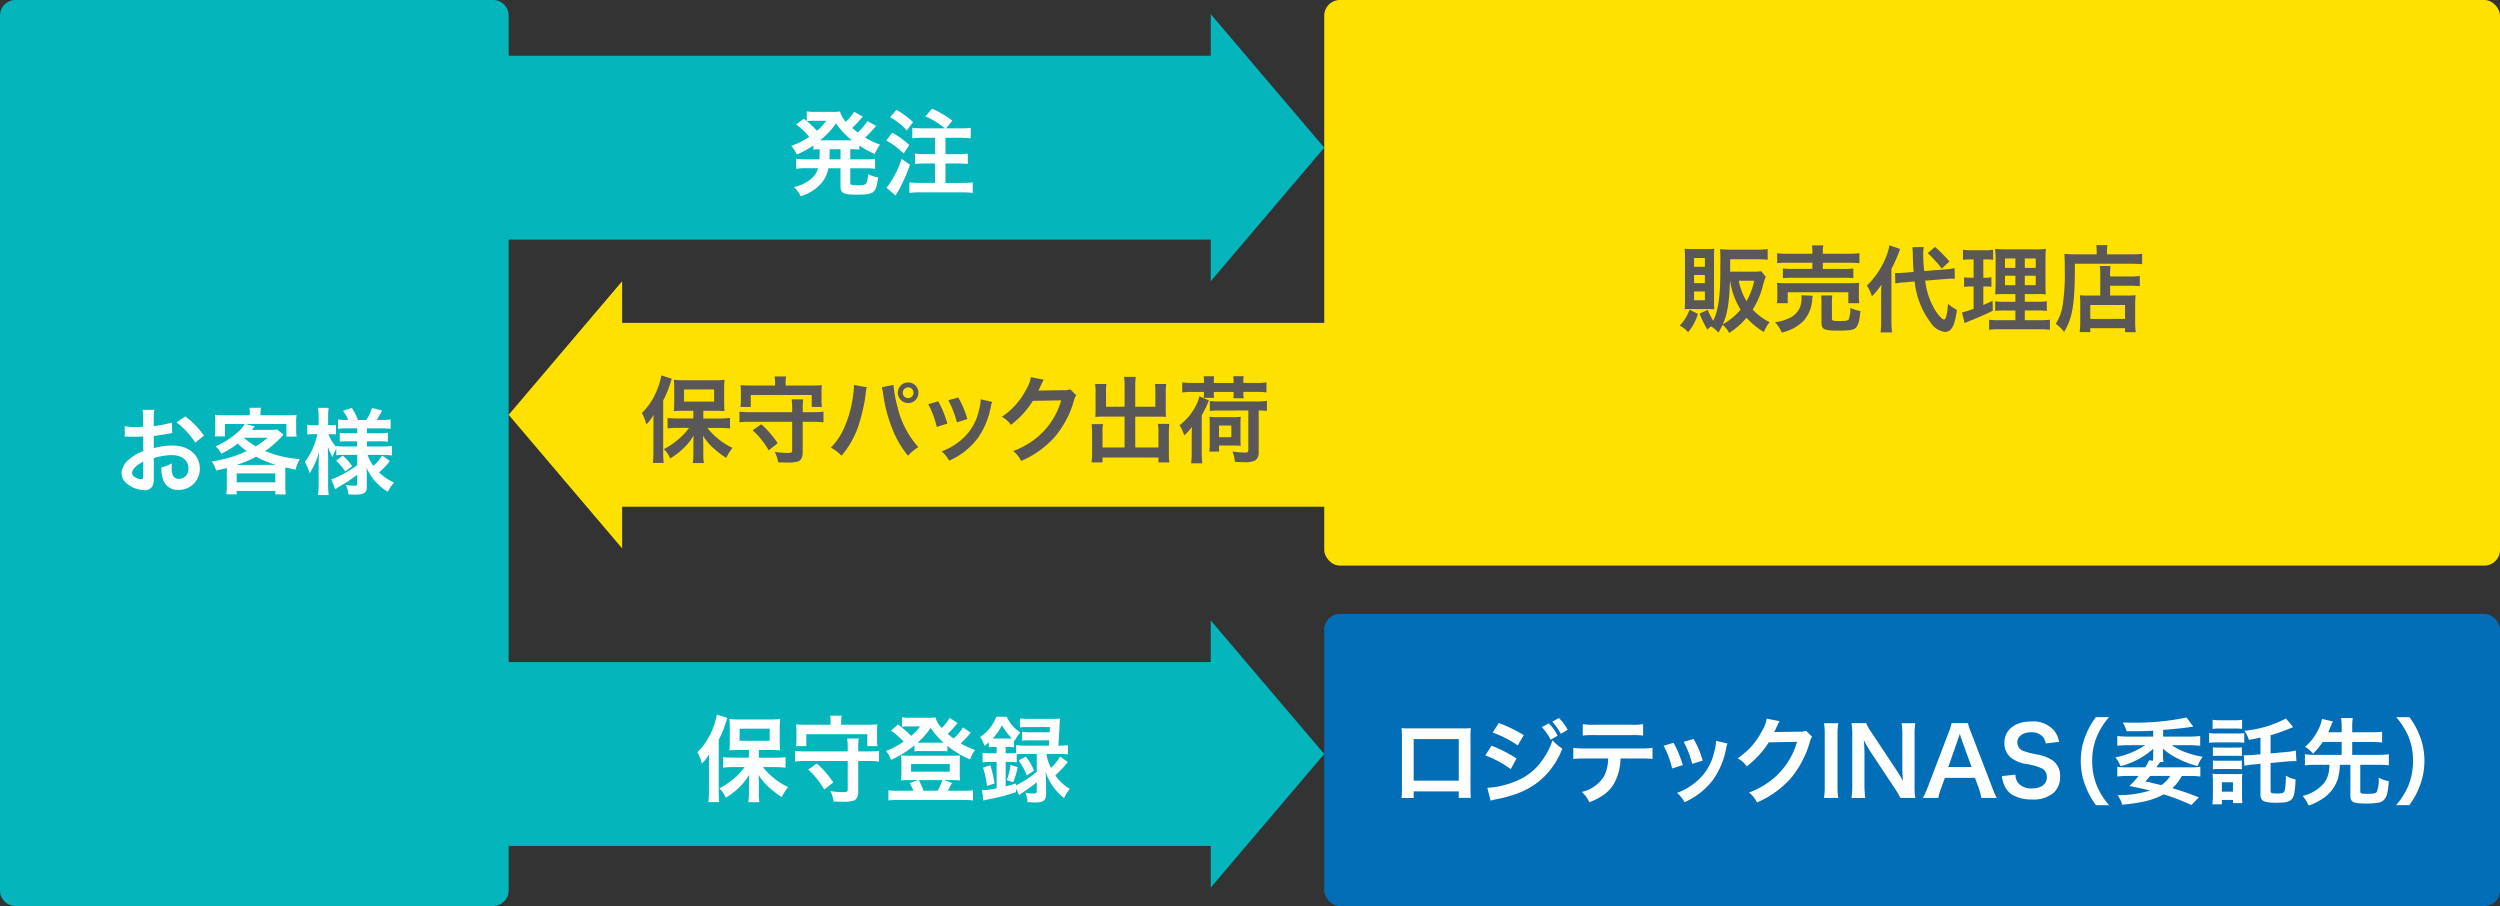 <svg xmlns="http://www.w3.org/2000/svg" xmlns:xlink="http://www.w3.org/1999/xlink" width="454" height="164.532" viewBox="0 0 454 164.532"><rect x="0" y="0" width="454" height="164.532" fill="#333333" stroke="none"/><defs><clipPath id="a"><rect width="454" height="164.532" fill="none"/></clipPath></defs><g transform="translate(0 0)"><g transform="translate(0 0)" clip-path="url(#a)"><rect width="213.519" height="53.041" rx="2.835" transform="translate(240.481 111.491)" fill="#036eb8"/><path d="M178.351,57.307,157.74,33.052v7.561H25.791V74H157.74v7.561Z" transform="translate(62.131 79.621)" fill="#04b5bc"/><path d="M39.251,47.127c0-.562,0-.958.038-1.878a8.71,8.71,0,0,1-1.316,1.725,9.079,9.079,0,0,0-.822-2.066,12.152,12.152,0,0,0,2.884-4.52,11.8,11.8,0,0,0,.651-2.322l1.912.614a4.245,4.245,0,0,0-.259.77,17.9,17.9,0,0,1-1.312,3.17v9.368a19.63,19.63,0,0,0,.085,1.981H39.149a18,18,0,0,0,.1-2ZM46.505,44.5H44.7a15.923,15.923,0,0,0-1.739.068,16.255,16.255,0,0,0,.068-1.657V40.422a14.72,14.72,0,0,0-.068-1.555,13.361,13.361,0,0,0,1.892.085h5.441a14.018,14.018,0,0,0,1.878-.085,15.551,15.551,0,0,0-.068,1.657v2.42a14.68,14.68,0,0,0,.068,1.606,3.736,3.736,0,0,0-.494-.017,3.577,3.577,0,0,1-.372-.017c-.327-.017-.6-.017-.822-.017H48.312v1.4H51.3a15.464,15.464,0,0,0,1.858-.1v1.912a17.636,17.636,0,0,0-1.814-.106H49.062a11.319,11.319,0,0,0,1.827,1.878,11.768,11.768,0,0,0,2.727,1.742,10.226,10.226,0,0,0-1.145,1.824,16.9,16.9,0,0,1-2.161-1.623A9.889,9.889,0,0,1,48.258,49c.041.566.055,1.367.055,1.827v1.585a11.324,11.324,0,0,0,.106,1.568H46.4a12.124,12.124,0,0,0,.106-1.582V50.8c0-.136.014-.753.034-1.807a9.935,9.935,0,0,1-2.182,2.642,12.286,12.286,0,0,1-2.052,1.517,5.666,5.666,0,0,0-1.159-1.687,13.644,13.644,0,0,0,2.939-2.045A10.878,10.878,0,0,0,45.721,47.6H43.689a15.565,15.565,0,0,0-1.865.106v-1.9a17.855,17.855,0,0,0,1.865.085h2.816Zm-1.691-1.67h5.461v-2.2H44.814Z" transform="translate(89.497 91.7)" fill="#fff"/><path d="M55.729,44.613a14.039,14.039,0,0,0,1.878-.106v1.947a14.625,14.625,0,0,0-1.878-.1h-1.9v5.543c0,.89-.276,1.435-.835,1.657a6.179,6.179,0,0,1-1.929.2c-.406,0-1.006-.017-1.684-.034a6.531,6.531,0,0,0-.62-1.9,15.534,15.534,0,0,0,2.325.191c.665,0,.832-.089.832-.409V46.352H44.23a14.259,14.259,0,0,0-1.878.1V44.508a14.408,14.408,0,0,0,1.878.106h7.691v-.562a12.43,12.43,0,0,0-.1-1.779h2.1a12.012,12.012,0,0,0-.085,1.779v.562Zm-6.91-5.41a5.673,5.673,0,0,0-.1-1.077h2.11a4.382,4.382,0,0,0-.1,1.077v.562h4.708c.818,0,1.353-.017,1.878-.068a8.078,8.078,0,0,0-.065,1.261v1.384a9.8,9.8,0,0,0,.065,1.312H55.47V41.491H44.4v2.165H42.54a9.314,9.314,0,0,0,.068-1.312V40.959A8.423,8.423,0,0,0,42.54,39.7c.525.051,1.06.068,1.878.068h4.4ZM47.66,51.537a14.844,14.844,0,0,0-2.915-3.631L46.31,46.8A17.945,17.945,0,0,1,49.3,50.242Z" transform="translate(102.026 91.844)" fill="#fff"/><path d="M62.591,41.01a2.163,2.163,0,0,0-.307.358,18.606,18.606,0,0,1-1.507,1.589,18.483,18.483,0,0,0,2.6,1.21,5.572,5.572,0,0,0-.893,1.7A16.551,16.551,0,0,1,58.354,43.4v1.009a6.471,6.471,0,0,0-1.139-.068H53.441a6.38,6.38,0,0,0-1.07.068V43.3a18.624,18.624,0,0,1-4.251,2.645A5.349,5.349,0,0,0,47.2,44.32,14.485,14.485,0,0,0,50.4,42.632a13.994,13.994,0,0,0-2.284-2l1.261-1.125a21.434,21.434,0,0,1,2.39,2.079,8.74,8.74,0,0,0,1.623-1.725H51.137a7.1,7.1,0,0,0-1.036.072V38.211a7.69,7.69,0,0,0,1.418.085h3.2a9.629,9.629,0,0,0,1.473-.068,4.227,4.227,0,0,0,1.139,1.926,9.168,9.168,0,0,0,1.435-1.841l1.415.941a17.858,17.858,0,0,1-1.759,1.96,12.6,12.6,0,0,0,1.057.852,9.278,9.278,0,0,0,1.694-2.011ZM52.183,51.554a6.73,6.73,0,0,0-.7-1.381l1.5-.545H51.157a11.188,11.188,0,0,0-1.231.048A9.777,9.777,0,0,0,50,48.431V46.28a8.332,8.332,0,0,0-.072-1.159,10.635,10.635,0,0,0,1.35.068h8.052a9.613,9.613,0,0,0,1.33-.068,7.567,7.567,0,0,0-.065,1.142v2.168a8.416,8.416,0,0,0,.065,1.244,11.378,11.378,0,0,0-1.224-.048h-1.66l1.418.511c-.273.508-.665,1.244-.784,1.415h2.915A10.942,10.942,0,0,0,63,51.469v1.844a11.941,11.941,0,0,0-1.773-.089H49.412a11.974,11.974,0,0,0-1.769.089V51.469a10.7,10.7,0,0,0,1.657.085Zm-.426-3.464h7.026V46.706H51.757Zm5.471-5.274h.426a14.771,14.771,0,0,1-2.349-2.679,13.721,13.721,0,0,1-2.359,2.679h4.282Zm-.665,8.737a10,10,0,0,0,.873-1.926H53.169a13.412,13.412,0,0,1,.852,1.926Z" transform="translate(113.695 92.049)" fill="#fff"/><path d="M54.788,43.674a9.988,9.988,0,0,0-1.006.051v-.9c-.324.29-.426.375-.784.665a4.991,4.991,0,0,0-.787-1.623,7.86,7.86,0,0,0,2.952-3.682h1.878a6.8,6.8,0,0,0,2.489,2.864,6.294,6.294,0,0,0-1.04,1.52l-.133-.119v1.278a6.07,6.07,0,0,0-1.012-.051h-.491v1.142h.685a8.369,8.369,0,0,0,1.207-.065V43.333a11.043,11.043,0,0,0,1.636.1H64.7c.031-.511.044-.682.065-.972H61.395a12.771,12.771,0,0,0-1.558.065V40.913a9.354,9.354,0,0,0,1.558.082h3.443c.031-.426.031-.477.051-.937H61.068a13.289,13.289,0,0,0-1.616.068V38.489a12.05,12.05,0,0,0,1.7.082h4.006a13.621,13.621,0,0,0,1.572-.065,14.885,14.885,0,0,0-.106,1.653c-.048.886-.133,2.39-.2,3.276h.1a10.511,10.511,0,0,0,1.636-.1v1.691a13.7,13.7,0,0,0-1.616-.089H64.258a8.073,8.073,0,0,0,.818,2.529,8.338,8.338,0,0,0,1.657-2.052l1.4.992a19.342,19.342,0,0,1-2.27,2.424,8.35,8.35,0,0,0,2.632,2.458,7.089,7.089,0,0,0-1.026,1.67,10.516,10.516,0,0,1-2.083-2.2,9.6,9.6,0,0,1-1.292-2.645c.034.344.065.972.1,1.9v2.182c0,1.142-.491,1.554-1.878,1.554-.372,0-.839-.017-1.5-.068a5.273,5.273,0,0,0-.392-1.725,6.714,6.714,0,0,0,1.323.174c.634,0,.753-.072.753-.447V50.052a14.182,14.182,0,0,1-1.21.961c-.286.2-.286.2-1.452,1-.273.187-.273.187-.559.4L58.732,51.2v.682a38.157,38.157,0,0,1-4.575,1.214,10.288,10.288,0,0,0-1.347.307l-.259-1.878a12.391,12.391,0,0,0,2.662-.358V46.387h-.883a13.965,13.965,0,0,0-1.674.085V44.734a15.414,15.414,0,0,0,1.687.082h.869V43.674Zm-1.33,7.063a17.012,17.012,0,0,0-.719-3.327L54.069,47a17.809,17.809,0,0,1,.753,3.31Zm1.364-8.6h2.543c.307,0,.406,0,.634-.017a9.922,9.922,0,0,1-1.81-2.4,10.284,10.284,0,0,1-1.7,2.42Zm5.56,2.8a11.484,11.484,0,0,0-1.517.072v1.466a6.956,6.956,0,0,0-1.326-.085h-.685v4.435c.644-.153.958-.256,1.858-.528v.358A18.385,18.385,0,0,0,62.5,48.181V44.935ZM57.059,49.7a12.858,12.858,0,0,0,.682-2.782l1.3.426a15.44,15.44,0,0,1-.818,2.731Zm3.464-4.285a11.339,11.339,0,0,1,1.486,2.543l-1.312.873a11.7,11.7,0,0,0-1.507-2.714Z" transform="translate(125.776 91.979)" fill="#fff"/><path d="M178.351,25.007,157.74.752V8.313H25.791V41.7H157.74v7.561Z" transform="translate(62.131 1.811)" fill="#04b5bc"/><path d="M47.305,12.794c-.528.017-.712.034-1.139.072v-.753a16.867,16.867,0,0,1-3,1.653A6.508,6.508,0,0,0,42.151,12.2a14.6,14.6,0,0,0,3.262-1.653,11.8,11.8,0,0,0-2.39-2.236l1.4-1.04.545.443V5.935a9.7,9.7,0,0,0,1.418.089h3.157a9.747,9.747,0,0,0,1.466-.072,4.221,4.221,0,0,0,1.057,1.861A8.96,8.96,0,0,0,53.07,6.722a2.891,2.891,0,0,0,.358-.5c.089-.136.089-.136.14-.222l1.565.873c-.044.065-.273.324-.658.784-.314.358-.839.886-1.265,1.278.46.4.644.549,1.006.822a10.286,10.286,0,0,0,1.776-2.066l1.565.886c-.1.1-.133.153-.47.528a13.534,13.534,0,0,1-1.537,1.572,15.014,15.014,0,0,0,2.727,1.3,7.14,7.14,0,0,0-.958,1.691,16.63,16.63,0,0,1-2.809-1.537v.736a12.987,12.987,0,0,0-1.64-.072v1.844h2.71a10.569,10.569,0,0,0,1.793-.1V16.36a13.624,13.624,0,0,0-1.793-.1h-2.71V18.8c0,.358.014.392.273.46a3.971,3.971,0,0,0,1.094.085c.937,0,1.343-.085,1.531-.324a3.939,3.939,0,0,0,.307-1.708,5.785,5.785,0,0,0,1.844.6c-.372,2.884-.678,3.14-3.954,3.14-2.325,0-2.87-.29-2.87-1.483V16.257h-2.2a6.035,6.035,0,0,1-1.057,2.458,8.044,8.044,0,0,1-3.975,2.628,6.183,6.183,0,0,0-1.214-1.67,7.118,7.118,0,0,0,3.157-1.52,3.98,3.98,0,0,0,1.214-1.9H44.834a11.255,11.255,0,0,0-1.79.1V14.536a10.6,10.6,0,0,0,1.79.1h2.437a4.866,4.866,0,0,0,.02-.528ZM46.013,7.643a7.649,7.649,0,0,0-1.047.068A14.535,14.535,0,0,1,46.832,9.47,11.332,11.332,0,0,0,48.5,7.643Zm6.8,3.549h.358a14.39,14.39,0,0,1-2.9-3.089,14.343,14.343,0,0,1-2.884,3.089h5.427ZM49.1,14.246v.392h2V12.794H49.116Z" transform="translate(101.542 14.296)" fill="#fff"/><path d="M48.3,10.157a15.979,15.979,0,0,1,3.092,2.223l-1.026,1.568a12.777,12.777,0,0,0-3.157-2.373Zm3.211,5.819a30.053,30.053,0,0,1-1.9,4.37c-.167.3-.273.474-.474.818a4.1,4.1,0,0,0-.239.409l-1.626-1.418A17.67,17.67,0,0,0,49.994,14.9ZM49.056,6a14.909,14.909,0,0,1,3.017,2.233L50.935,9.748A11.434,11.434,0,0,0,47.9,7.324Zm8.8,3.358A13.771,13.771,0,0,0,54.31,7.191l1.231-1.4a18.539,18.539,0,0,1,3.668,2.168l-1.132,1.4H60.64a11.71,11.71,0,0,0,1.912-.1v1.909c-.532-.051-1.159-.085-1.912-.085H57.964V14.05h2.2a14.031,14.031,0,0,0,1.858-.1v1.875c-.528-.051-1.193-.085-1.858-.085h-2.2v3.532h2.918a16.5,16.5,0,0,0,2.028-.1v1.909a17.63,17.63,0,0,0-2.028-.1H53.437a17.1,17.1,0,0,0-2.025.1V19.167a17.394,17.394,0,0,0,2.025.1h2.618V15.737H54.31c-.678,0-1.347.034-1.878.085V13.948a14.215,14.215,0,0,0,1.865.1h1.759V11.081H53.849a15.107,15.107,0,0,0-1.909.085V9.257a15.458,15.458,0,0,0,1.909.1Z" transform="translate(113.734 13.947)" fill="#fff"/><path d="M27.1,39.238,47.706,14.983v7.561H179.655V55.932H47.706v7.561Z" transform="translate(65.272 36.092)" fill="#ffe100"/><path d="M36.292,29.054c0-.562,0-.955.037-1.875A8.594,8.594,0,0,1,35.014,28.9a9.111,9.111,0,0,0-.822-2.062,12.151,12.151,0,0,0,2.884-4.52A11.8,11.8,0,0,0,37.727,20l1.912.614a4.277,4.277,0,0,0-.259.767,17.929,17.929,0,0,1-1.312,3.174v9.368a19.514,19.514,0,0,0,.085,1.977H36.19a17.915,17.915,0,0,0,.1-2Zm7.254-2.625h-1.81A17,17,0,0,0,40,26.494a16.138,16.138,0,0,0,.068-1.653V22.352A14.72,14.72,0,0,0,40,20.8a13.361,13.361,0,0,0,1.892.085H47.33a14.019,14.019,0,0,0,1.878-.085,15.508,15.508,0,0,0-.068,1.657v2.42a14.68,14.68,0,0,0,.068,1.606,3.734,3.734,0,0,0-.494-.017,3.58,3.58,0,0,1-.372-.017c-.327-.017-.6-.017-.822-.017H45.353v1.4h2.99a16.2,16.2,0,0,0,1.858-.1v1.909c-.634-.065-1.278-.1-1.814-.1H46.1a11.318,11.318,0,0,0,1.827,1.878,11.881,11.881,0,0,0,2.727,1.742,10.1,10.1,0,0,0-1.145,1.824,17.579,17.579,0,0,1-2.161-1.623,9.953,9.953,0,0,1-2.052-2.42c.041.562.055,1.367.055,1.824v1.589a11.359,11.359,0,0,0,.106,1.568H43.441a12.179,12.179,0,0,0,.106-1.585v-1.6c0-.136.014-.753.034-1.81A9.95,9.95,0,0,1,41.4,33.56a12.48,12.48,0,0,1-2.052,1.517,5.666,5.666,0,0,0-1.159-1.687,13.66,13.66,0,0,0,2.939-2.049,10.711,10.711,0,0,0,1.636-1.81H40.73a16.35,16.35,0,0,0-1.865.1V27.741c.549.051,1.094.085,1.865.085h2.816Zm-1.691-1.67h5.461v-2.2H41.855Z" transform="translate(82.368 48.169)" fill="#595757"/><path d="M52.77,26.543a14.038,14.038,0,0,0,1.878-.106v1.947a14.627,14.627,0,0,0-1.878-.1h-1.9v5.543c0,.89-.276,1.435-.835,1.657a6.178,6.178,0,0,1-1.929.2c-.406,0-1.006-.017-1.684-.034a6.531,6.531,0,0,0-.62-1.9,15.535,15.535,0,0,0,2.325.191c.665,0,.832-.089.832-.409V28.282H41.271a14.26,14.26,0,0,0-1.878.1V26.438a14.407,14.407,0,0,0,1.878.106h7.691v-.562a12.432,12.432,0,0,0-.1-1.78h2.1a12.013,12.013,0,0,0-.085,1.78v.562Zm-6.91-5.41a5.674,5.674,0,0,0-.1-1.077h2.11a4.382,4.382,0,0,0-.1,1.077V21.7h4.708c.818,0,1.353-.017,1.878-.068a8.08,8.08,0,0,0-.065,1.261v1.384a9.8,9.8,0,0,0,.065,1.312H52.511V23.421H41.438v2.165H39.58a9.312,9.312,0,0,0,.068-1.312V22.889a8.421,8.421,0,0,0-.068-1.261c.525.051,1.06.068,1.878.068h4.4ZM44.7,33.467a14.845,14.845,0,0,0-2.915-3.631l1.565-1.111a17.944,17.944,0,0,1,2.986,3.446Z" transform="translate(94.898 48.314)" fill="#595757"/><path d="M50.791,21.257a7.477,7.477,0,0,0-.218,1.316,31.126,31.126,0,0,1-1.353,5.836A16.342,16.342,0,0,1,46.2,33.683a7.413,7.413,0,0,0-1.943-1.469A11.636,11.636,0,0,0,46.7,28.576a20.834,20.834,0,0,0,1.606-5.85,12.985,12.985,0,0,0,.15-1.657v-.239Zm4.848-.426a21.736,21.736,0,0,0,.712,3.924,16.5,16.5,0,0,0,3.808,7.37A7.259,7.259,0,0,0,58.28,33.7a17.967,17.967,0,0,1-2.9-5.015,26.615,26.615,0,0,1-1.619-6.215,8.13,8.13,0,0,0-.239-1.227Zm4.534,1.418A1.87,1.87,0,0,1,58.3,24.128a1.9,1.9,0,0,1-1.878-1.878,1.875,1.875,0,1,1,3.75,0m-2.85,0a.975.975,0,0,0,1.95,0,.96.96,0,0,0-.972-.972.986.986,0,0,0-.978.972" transform="translate(106.62 49.073)" fill="#595757"/><path d="M51.262,21.871a19.93,19.93,0,0,1,1.67,4.046L51,26.528A16.58,16.58,0,0,0,49.448,22.4Zm9.794.119a3.26,3.26,0,0,0-.242.869,14.512,14.512,0,0,1-2.356,5.683,13.035,13.035,0,0,1-5.2,4.111,6.337,6.337,0,0,0-1.367-1.687,11.066,11.066,0,0,0,2.9-1.572,9.774,9.774,0,0,0,3.873-5.918,7.583,7.583,0,0,0,.307-1.964Zm-6.16-.818a16.887,16.887,0,0,1,1.65,3.924l-1.889.6a19.208,19.208,0,0,0-1.551-4.009Z" transform="translate(119.12 51.002)" fill="#595757"/><path d="M66.878,23.367a3.467,3.467,0,0,0-.426,1.023,17.636,17.636,0,0,1-3.494,6.586,17.243,17.243,0,0,1-6.075,4.333,5.252,5.252,0,0,0-1.449-1.79,15.521,15.521,0,0,0,3.733-2.011,13.505,13.505,0,0,0,4.981-7.2l-5.134.085a16.5,16.5,0,0,1-4,4.367,4.491,4.491,0,0,0-1.65-1.466,13.138,13.138,0,0,0,4.421-4.946,6.421,6.421,0,0,0,.866-2.253l2.335.46a4.527,4.527,0,0,0-.286.528,3.6,3.6,0,0,0-.225.481c-.048.1-.048.1-.218.443a4.018,4.018,0,0,1-.273.545c.218-.017.491-.034.818-.034l3.733-.055a3.047,3.047,0,0,0,1.248-.167Z" transform="translate(128.563 48.398)" fill="#595757"/><path d="M64.154,21.764a10.721,10.721,0,0,0-.1-1.687h2.131a10.937,10.937,0,0,0-.1,1.687V25.5h3.651V22.719a10.864,10.864,0,0,0-.068-1.347h2.045a9.768,9.768,0,0,0-.089,1.483v3.4a9.289,9.289,0,0,0,.055,1.094c-.372-.034-.784-.051-1.193-.051h-4.4v5.594H70.3V30.059a9.079,9.079,0,0,0-.089-1.452h2.066a12.844,12.844,0,0,0-.089,1.619v3.685a10.7,10.7,0,0,0,.1,1.7H70.3v-.883H60.145v.883h-2a12.3,12.3,0,0,0,.1-1.7V30.3a15.16,15.16,0,0,0-.082-1.64h2.066a7.743,7.743,0,0,0-.089,1.466v2.765h4.009V27.294H60.059c-.46,0-.818.017-1.227.051.034-.378.048-.7.048-1.094V22.872a9.127,9.127,0,0,0-.085-1.5h2.049a10.105,10.105,0,0,0-.065,1.364V25.5h3.375Z" transform="translate(140.076 48.364)" fill="#595757"/><path d="M65.039,31.1c0-.562.014-1.026.048-1.844a8.659,8.659,0,0,1-1.411,1.52,7.855,7.855,0,0,0-.839-1.841,10.108,10.108,0,0,0,2.9-3.429,6.681,6.681,0,0,0,.7-1.814l1.756.753a1.888,1.888,0,0,0-.259.545,17.532,17.532,0,0,1-1.07,2.134v6.825a17.739,17.739,0,0,0,.1,1.912H64.934a13.3,13.3,0,0,0,.106-1.912Zm2.233-10.2a4.489,4.489,0,0,0-.068-.852h1.9a5.6,5.6,0,0,0-.055.869v.358h3.6V20.91a4.558,4.558,0,0,0-.075-.869h1.9a6.59,6.59,0,0,0-.055.869v.358h2.339a14.139,14.139,0,0,0,1.858-.1V22.99a11.619,11.619,0,0,0-1.858-.1H74.421V23.2a6.515,6.515,0,0,0,.055.852H72.6a5.452,5.452,0,0,0,.055-.818v-.341h-3.6v.218a3.793,3.793,0,0,0,.055.852H67.2a4.1,4.1,0,0,0,.068-.818v-.252H65.193a14.216,14.216,0,0,0-1.878.1V21.166a14.626,14.626,0,0,0,1.878.1h2.079Zm.972,12.831a9.786,9.786,0,0,0,.072-1.3V28.877c0-.716-.02-1.108-.051-1.466a10.9,10.9,0,0,0,1.462.068H72.5a10.3,10.3,0,0,0,1.445-.068,13.79,13.79,0,0,0-.048,1.415v2.628a10.369,10.369,0,0,0,.048,1.227,12.171,12.171,0,0,0-1.292-.051H70v1.094Zm2.049-7.459a19.084,19.084,0,0,0-1.964.072V24.544a15.485,15.485,0,0,0,1.964.085h6.453a15.232,15.232,0,0,0,1.957-.1v1.807c-.474-.051-.764-.051-1.5-.072V33.81a1.641,1.641,0,0,1-.668,1.551,4.412,4.412,0,0,1-2.015.29c-.549,0-.985-.017-1.64-.065a6.078,6.078,0,0,0-.44-1.878,14.532,14.532,0,0,0,2.2.2c.566,0,.685-.082.685-.474V26.266ZM70,31.113h2.236V29H70Z" transform="translate(151.374 48.278)" fill="#595757"/><rect width="213.519" height="102.713" rx="2.835" transform="translate(240.481 -0.001)" fill="#ffe100"/><path d="M92.789,25.088A9.282,9.282,0,0,1,91,28.412a4.289,4.289,0,0,0-1.52-1.18,8.045,8.045,0,0,0,1.78-2.915Zm-1.21-.873a9.419,9.419,0,0,0-1.193.034c.034-.6.055-1.108.055-1.7V14.78a12.724,12.724,0,0,0-.075-1.531,12.983,12.983,0,0,0,1.524.068h2.437a10.116,10.116,0,0,0,1.432-.068c-.034.426-.044.678-.044,1.4V22.8c0,.75.01,1.074.044,1.449-.406-.034-.631-.034-1.224-.034Zm.511-7.674h1.964V14.933H92.09Zm0,2.966h1.964V18.022H92.09Zm0,3.106h1.964v-1.6H92.09Zm13.016-4.268a11.981,11.981,0,0,0-.525,1.64,14.914,14.914,0,0,1-1.844,4.316,10.194,10.194,0,0,0,3.075,2.287,6.65,6.65,0,0,0-1.043,1.79,13.625,13.625,0,0,1-3.157-2.591,13.491,13.491,0,0,1-3.157,2.761,4.511,4.511,0,0,0-1.176-1.483,11.926,11.926,0,0,1-.787,1.418,5.11,5.11,0,0,0-1.326-1.128,4.849,4.849,0,0,0-.651.6,19.537,19.537,0,0,1-1.432-2.918l1.486-.682a16.221,16.221,0,0,0,.985,1.981c.9-1.725,1.285-4.265,1.3-8.737,0-.627,0-1.33.017-2.076v-.239c0-.719-.017-1.367-.065-1.95.593.051,1.19.089,1.923.089h4.827a15.231,15.231,0,0,0,1.9-.1v1.926c-.545-.051-1.111-.085-1.878-.085H98.642v2.253h4.248a6.374,6.374,0,0,0,1.384-.089Zm-6.5.719c-.119,3.992-.46,6.024-1.3,7.916a11.7,11.7,0,0,0,3.232-2.662,13.818,13.818,0,0,1-1.912-5.253Zm1.585,0a11.934,11.934,0,0,0,1.418,3.706,12.388,12.388,0,0,0,1.4-3.706Z" transform="translate(215.555 31.916)" fill="#595757"/><path d="M101.405,22.22a3.93,3.93,0,0,0-.109.733,6.35,6.35,0,0,1-1.65,3.907,7.9,7.9,0,0,1-2.018,1.4,10.592,10.592,0,0,1-1.837.651,6.746,6.746,0,0,0-1.231-1.9,7.256,7.256,0,0,0,2.335-.634A3.74,3.74,0,0,0,99.1,24.266a5.764,5.764,0,0,0,.273-1.6,3.315,3.315,0,0,0-.055-.549Zm-6.521,1.343a6.861,6.861,0,0,0,.089-1.224V21.126a8.547,8.547,0,0,0-.075-1.265,16.615,16.615,0,0,0,1.831.072H108a17.821,17.821,0,0,0,1.844-.072,8.316,8.316,0,0,0-.065,1.214v1.244a6.652,6.652,0,0,0,.085,1.244h-2V21.586H96.851v1.977Zm6.453-9.177a7.321,7.321,0,0,0-.085-1.312h2.076a5.646,5.646,0,0,0-.1,1.312v.2h4.606a14.535,14.535,0,0,0,2.045-.1V16.3c-.525-.048-1.1-.082-1.991-.082h-4.66v1.125h3.8a11.094,11.094,0,0,0,1.745-.085v1.756a16.056,16.056,0,0,0-1.745-.065H97.7a16.367,16.367,0,0,0-1.725.065V17.253a10.958,10.958,0,0,0,1.725.085h3.634V16.214H96.95a17.075,17.075,0,0,0-2.011.082V14.489a14.651,14.651,0,0,0,2.062.1h4.336Zm3.549,11.908c0,.447.153.511,1.312.511,1.19,0,1.572-.065,1.725-.29a5.306,5.306,0,0,0,.3-2.114,5.9,5.9,0,0,0,1.827.58c-.14,1.725-.4,2.645-.852,3.072-.4.375-1.2.494-3.157.494-2.6,0-3.058-.222-3.058-1.469V23.584a9.8,9.8,0,0,0-.065-1.418h2.042a7.417,7.417,0,0,0-.078,1.333Z" transform="translate(227.795 31.494)" fill="#595757"/><path d="M102.041,22.161c0-.869.02-1.316.055-1.96a11.85,11.85,0,0,1-1.739,2.131,7.022,7.022,0,0,0-.907-1.96,14.792,14.792,0,0,0,3.429-5.069,10.161,10.161,0,0,0,.665-2.233l1.947.661a28.375,28.375,0,0,1-1.585,3.637v9.45a14.676,14.676,0,0,0,.119,2.066h-2.1a13.619,13.619,0,0,0,.119-2.1Zm8-2.679a13.391,13.391,0,0,0,1.742,5.257c.58.955,1.367,1.807,1.674,1.807.337,0,.559-.835.73-2.867a6.965,6.965,0,0,0,1.619,1.111c-.392,2.918-.985,4.009-2.2,4.009A3.7,3.7,0,0,1,111,27.06a14.887,14.887,0,0,1-2.87-7.421l-1.8.153a12.814,12.814,0,0,0-1.711.2l-.048-1.909c.273.017.406.017.525.017.327,0,.873-.034,1.3-.068l1.551-.119c-.119-1.364-.119-1.534-.153-3.242,0-.341-.051-.972-.085-1.261l2.066-.034a6.459,6.459,0,0,0-.089,1.278,26.52,26.52,0,0,0,.174,3.089l3.648-.29a13.361,13.361,0,0,0,1.865-.239l.048,1.926c-.273-.017-.392-.017-.494-.017-.273,0-.7.017-1.265.068Zm1.79-6.123A23.481,23.481,0,0,1,114.446,16l-1.411,1.3a10.135,10.135,0,0,0-1.248-1.5,15.718,15.718,0,0,0-1.285-1.316Z" transform="translate(239.575 31.482)" fill="#595757"/><path d="M105.972,15.167a6.931,6.931,0,0,0-1.285.089V13.411a9.153,9.153,0,0,0,1.558.1h2.4a7.48,7.48,0,0,0,1.52-.1v1.827a9.331,9.331,0,0,0-1.265-.072h-.515V18.5h.392a5.6,5.6,0,0,0,1.081-.085v1.739a7.177,7.177,0,0,0-1.081-.068h-.392v3.361c.719-.307.927-.392,1.677-.767l.048,1.807c-1.483.736-2.151,1.026-4.793,2.1-.089.034-.167.068-.341.136l-.46-1.926a14.618,14.618,0,0,0,2.1-.651v-4.06h-.566a5.954,5.954,0,0,0-1.159.085V18.412a6.512,6.512,0,0,0,1.19.085h.535V15.167Zm8.236,9.283H112.32a13.29,13.29,0,0,0-1.779.072V22.779a10.658,10.658,0,0,0,1.759.085h1.909v-1.4h-1.616c-1.145,0-1.541.017-2.052.055.034-.392.034-.392.075-2.117V15.545a18.406,18.406,0,0,0-.089-2.287,20.34,20.34,0,0,0,2.3.085h4.708a14.708,14.708,0,0,0,2.2-.085c-.044.494-.065,1.3-.065,2.335v3.637c0,1.193.02,1.79.065,2.287a16.3,16.3,0,0,0-1.858-.055h-1.964v1.4H118.1a12.362,12.362,0,0,0,1.81-.085v1.756a12.111,12.111,0,0,0-1.79-.085h-2.206v1.759h2.751a11.407,11.407,0,0,0,1.81-.089v1.827a14.43,14.43,0,0,0-1.929-.085h-7.186a14.758,14.758,0,0,0-1.923.085V26.12a10.263,10.263,0,0,0,1.725.089h3.048Zm-1.889-7.742h1.892V15H112.32Zm0,3.153h1.892V18.136H112.32Zm3.593-3.153H117.9V15h-1.984Zm0,3.153H117.9V18.136h-1.984Z" transform="translate(251.788 31.937)" fill="#595757"/><path d="M116.946,14.1a5.425,5.425,0,0,0-.085-1.04h2.052a3.946,3.946,0,0,0-.089,1.057v.617h4.227a16.473,16.473,0,0,0,2.151-.1v1.892c-.511-.051-1.278-.085-2.117-.085h-10.1c.02,7.234-.392,9.811-1.957,12.371a7.439,7.439,0,0,0-1.517-1.469,8.679,8.679,0,0,0,1.278-3.464,39.675,39.675,0,0,0,.358-6.637c0-1.452-.02-2-.072-2.591.6.048,1.244.085,2.015.085h3.856Zm.648,4.456a8.949,8.949,0,0,0-.089-1.691h1.953a11.454,11.454,0,0,0-.075,1.691v.2h3.583a10.611,10.611,0,0,0,1.81-.106v1.878a13.408,13.408,0,0,0-1.739-.1h-3.654v1.79h3.123a12.185,12.185,0,0,0,1.507-.065,15.712,15.712,0,0,0-.075,1.722v2.782a14.536,14.536,0,0,0,.106,2.216H122.1v-.73h-6.313v.712h-1.929a15.906,15.906,0,0,0,.1-2.1V23.653a12.6,12.6,0,0,0-.065-1.5,12.59,12.59,0,0,0,1.517.065h2.185Zm-1.807,7.9H122.1V23.926h-6.313Z" transform="translate(263.812 31.456)" fill="#595757"/><path d="M76.867,50.271v1.2H74.661A10.854,10.854,0,0,0,74.729,50V40.221a10.712,10.712,0,0,0-.068-1.432c.406.034.767.051,1.452.051H85.8c.733,0,1.043-.017,1.439-.051a13.762,13.762,0,0,0-.055,1.415V49.96a11.812,11.812,0,0,0,.065,1.486h-2.2V50.271Zm8.188-9.5H76.867v7.558h8.188Z" transform="translate(179.858 93.442)" fill="#fff"/><path d="M80.261,43.283A25.219,25.219,0,0,1,84.8,45.6l-1.06,1.93a19.406,19.406,0,0,0-4.619-2.492Zm-.767,7.643a15.177,15.177,0,0,0,4.933-1.108,10.528,10.528,0,0,0,4.929-3.74,12.994,12.994,0,0,0,1.977-3.784,8.914,8.914,0,0,0,1.776,1.517,14.6,14.6,0,0,1-2.564,4.319c-2.165,2.506-5.066,4.023-9.259,4.844a10.385,10.385,0,0,0-1.193.286Zm2.083-11.771a27.2,27.2,0,0,1,4.534,2.2L85.02,43.232a19.745,19.745,0,0,0-4.554-2.339Zm9.088.065a8.891,8.891,0,0,1,1.606,2.24l-1.278.73A10.179,10.179,0,0,0,89.386,39.9Zm2.175,1.9a11.016,11.016,0,0,0-1.555-2.2l1.21-.665a8.869,8.869,0,0,1,1.585,2.134Z" transform="translate(190.605 92.138)" fill="#fff"/><path d="M92.374,44.819a9.329,9.329,0,0,1-1.193,4.592c-.9,1.5-2.151,2.437-4.452,3.358a5.429,5.429,0,0,0-1.387-1.875,6.356,6.356,0,0,0,4.05-2.85,7.245,7.245,0,0,0,.747-3.225H85.976a16.864,16.864,0,0,0-2.165.085V42.876a11.974,11.974,0,0,0,2.2.119h9.978a12.236,12.236,0,0,0,2.206-.119V44.9a16.92,16.92,0,0,0-2.172-.085Zm-6.845-6.245a11.6,11.6,0,0,0,2.2.119h6.552a11.668,11.668,0,0,0,2.206-.119v2.079a17.012,17.012,0,0,0-2.172-.082H87.7a16.945,16.945,0,0,0-2.172.082Z" transform="translate(201.9 92.924)" fill="#fff"/><path d="M90.429,40.064A19.548,19.548,0,0,1,92.1,44.11l-1.926.61a17.132,17.132,0,0,0-1.551-4.128Zm9.794.119a3.951,3.951,0,0,0-.242.869,14.509,14.509,0,0,1-2.349,5.683,13.109,13.109,0,0,1-5.206,4.111,6.082,6.082,0,0,0-1.367-1.687,11,11,0,0,0,2.9-1.572,9.765,9.765,0,0,0,3.866-5.918,7.351,7.351,0,0,0,.314-1.96Zm-6.16-.818a16.642,16.642,0,0,1,1.657,3.924l-1.9.6a18.48,18.48,0,0,0-1.551-4.009Z" transform="translate(213.49 94.829)" fill="#fff"/><path d="M106.082,41.559a3.121,3.121,0,0,0-.426,1.026,17.771,17.771,0,0,1-3.494,6.583A17.26,17.26,0,0,1,96.08,53.5a5.154,5.154,0,0,0-1.449-1.793,15.461,15.461,0,0,0,3.74-2.011,13.542,13.542,0,0,0,4.981-7.2l-5.134.089a16.838,16.838,0,0,1-4,4.367,4.493,4.493,0,0,0-1.657-1.469,13.067,13.067,0,0,0,4.421-4.95,6.315,6.315,0,0,0,.873-2.25l2.335.46a2.946,2.946,0,0,0-.29.528,4.72,4.72,0,0,0-.222.481c-.055.1-.055.1-.218.443-.109.239-.109.239-.273.545.218-.017.491-.034.818-.034l3.733-.055a3.046,3.046,0,0,0,1.248-.167Z" transform="translate(222.989 92.223)" fill="#fff"/><path d="M99.763,38.524a12.391,12.391,0,0,0-.14,2.2V49.9a12.488,12.488,0,0,0,.14,2.2h-2.6a12.166,12.166,0,0,0,.14-2.2V40.726a12.05,12.05,0,0,0-.14-2.2Z" transform="translate(234.07 92.803)" fill="#fff"/><path d="M107.519,52.105a18.19,18.19,0,0,0-1.091-1.827l-4.4-6.634c-.327-.515-.753-1.251-1.166-2.052.02.239.02.239.072.873.014.324.048,1.091.048,1.483v5.6a18.841,18.841,0,0,0,.14,2.56H98.632a19.82,19.82,0,0,0,.133-2.577V40.723a14.67,14.67,0,0,0-.133-2.2h2.656a9.485,9.485,0,0,0,1.047,1.807l4.312,6.5c.412.614.958,1.5,1.333,2.185-.068-.668-.119-1.691-.119-2.407V40.876a14.446,14.446,0,0,0-.14-2.352h2.5a14.449,14.449,0,0,0-.14,2.352V49.9a12.537,12.537,0,0,0,.14,2.2Z" transform="translate(237.604 92.803)" fill="#fff"/><path d="M113.05,52.105a11.4,11.4,0,0,0-.474-1.793l-.685-1.858h-5.461l-.678,1.858a7.9,7.9,0,0,0-.511,1.793h-2.806a17.677,17.677,0,0,0,.907-2.015l3.757-9.845a10.625,10.625,0,0,0,.545-1.722h2.969a11.288,11.288,0,0,0,.58,1.722l3.787,9.845a18.144,18.144,0,0,0,.873,2.015Zm-3.6-10.667c-.072-.187-.119-.392-.314-.955-.273.8-.273.8-.32.955l-1.776,5.049h4.234Z" transform="translate(246.763 92.803)" fill="#fff"/><path d="M109.1,48.088a2.446,2.446,0,0,0,.481,1.5,3.017,3.017,0,0,0,2.489,1.006c1.7,0,2.731-.767,2.731-2.045a1.743,1.743,0,0,0-.852-1.572,10.8,10.8,0,0,0-2.969-.835,6.042,6.042,0,0,1-2.577-1.04,3.354,3.354,0,0,1-1.312-2.768c0-2.369,1.912-3.9,4.841-3.9a5.019,5.019,0,0,1,4.248,1.722,4.513,4.513,0,0,1,.839,1.981l-2.437.29a2.276,2.276,0,0,0-.511-1.214,2.717,2.717,0,0,0-2.137-.818c-1.483,0-2.489.753-2.489,1.861a1.621,1.621,0,0,0,1.162,1.551,14.558,14.558,0,0,0,2.4.617,7.6,7.6,0,0,1,2.785,1.036,3.37,3.37,0,0,1,1.411,2.939,3.964,3.964,0,0,1-1.07,2.9,5.671,5.671,0,0,1-4.084,1.3,6.875,6.875,0,0,1-3.583-.886,4.016,4.016,0,0,1-1.5-1.947,5.8,5.8,0,0,1-.327-1.418Z" transform="translate(256.907 92.586)" fill="#fff"/><path d="M113.609,54.189a13.65,13.65,0,0,1-1.865-3.361,12.556,12.556,0,0,1-.9-4.708,12.2,12.2,0,0,1,.866-4.554,14.029,14.029,0,0,1,1.878-3.361h2.39a13.227,13.227,0,0,0-2.168,3.4,11.259,11.259,0,0,0-.886,4.52,11.593,11.593,0,0,0,.9,4.674,13.2,13.2,0,0,0,2.165,3.4Z" transform="translate(267.023 92.032)" fill="#fff"/><path d="M126.5,54.109a40.517,40.517,0,0,0-5.045-1.929c-1.793,1.006-4.081,1.568-7.51,1.875a6.547,6.547,0,0,0-.852-1.739h.457a18.628,18.628,0,0,0,5.427-.835c-1.4-.341-2.117-.511-3.753-.818a14.887,14.887,0,0,0,1.677-1.827h-1.984a14.7,14.7,0,0,0-1.878.1V47.165a8.272,8.272,0,0,0,1.418.1h3.634a5.187,5.187,0,0,0,.719-1.282l.7.085a5.829,5.829,0,0,0,.048-1V44.6c0-.273.02-.46.034-.716a14.131,14.131,0,0,1-5.966,3.17,5.7,5.7,0,0,0-.937-1.582,15.215,15.215,0,0,0,5.417-2.223H115.09a16.208,16.208,0,0,0-2.052.106V41.584a17.391,17.391,0,0,0,2.083.1h4.435V40.613c-1.466.085-2.2.1-4.827.1a6.751,6.751,0,0,0-.7-1.572l1.67.017a45.754,45.754,0,0,0,9.913-.937l1.227,1.657c-.307.034-.307.034-.934.136-1.285.17-1.469.188-4.541.46v1.21h4.694a15.549,15.549,0,0,0,2.032-.1V43.36a15.488,15.488,0,0,0-2-.106h-3.143a10.983,10.983,0,0,0,2.3,1.214,17.218,17.218,0,0,0,3.3.886,6,6,0,0,0-.907,1.674,15.151,15.151,0,0,1-3.668-1.384,10.9,10.9,0,0,1-2.662-1.79,4.555,4.555,0,0,1,.034.716v.477a6.267,6.267,0,0,0,.085,1.248h-.58c-.174.218-.293.372-.7.972h6.552a8.445,8.445,0,0,0,1.418-.1v1.773a14.215,14.215,0,0,0-1.865-.1h-1.5a8.416,8.416,0,0,1-1.722,2.216,46.167,46.167,0,0,1,4.813,1.677Zm-7.49-5.274c-.32.392-.46.545-.866.992.712.153.712.153,2.884.678a5.268,5.268,0,0,0,1.616-1.67Z" transform="translate(271.463 92.078)" fill="#fff"/><path d="M117.681,40.918a7.64,7.64,0,0,0,1.384.085h3.617a9.057,9.057,0,0,0,1.377-.068v1.756a7.88,7.88,0,0,0-1.292-.065h-3.7a11.021,11.021,0,0,0-1.384.065Zm.6,12.951c.048-.5.089-1.06.089-1.657V49.669a10.677,10.677,0,0,0-.075-1.364,9.511,9.511,0,0,0,1.3.068h2.918a7.022,7.022,0,0,0,1.21-.051,8.559,8.559,0,0,0-.065,1.244V52.2a13.654,13.654,0,0,0,.065,1.449h-1.7v-.58H120v.8Zm.034-15.354a8.642,8.642,0,0,0,1.432.082h2.492a8.641,8.641,0,0,0,1.432-.082v1.653a10.809,10.809,0,0,0-1.432-.068h-2.492a10.561,10.561,0,0,0-1.432.068Zm.055,5a10.29,10.29,0,0,0,1.125.048h3.051a9.181,9.181,0,0,0,1.091-.048V45.1a9.877,9.877,0,0,0-1.091-.051h-3.051a10.348,10.348,0,0,0-1.125.051Zm0,2.39a10.03,10.03,0,0,0,1.125.048h3.037a9.288,9.288,0,0,0,1.1-.048v1.6a10.291,10.291,0,0,0-1.125-.048h-3.037a10.538,10.538,0,0,0-1.1.048ZM120,51.565h2.011v-1.7H120Zm7.012-9.828c-1.06.239-1.3.29-2.1.426a6.451,6.451,0,0,0-.818-1.653,20.147,20.147,0,0,0,7.534-2.236l1.333,1.568c-.293.119-.293.119-1.026.409a28.083,28.083,0,0,1-3.089,1.06v3.31l2.772-.256a8.731,8.731,0,0,0,1.8-.276l.119,1.95a3.933,3.933,0,0,0-.44-.02c-.327,0-.937.038-1.35.068l-2.9.273v5.1c0,.375.194.443,1.285.443.9,0,1.193-.136,1.292-.6a13.741,13.741,0,0,0,.194-2.645,5.683,5.683,0,0,0,1.769.7c-.187,3.91-.46,4.217-3.648,4.217-2.117,0-2.731-.324-2.731-1.469v-5.6l-1.026.106a11.914,11.914,0,0,0-1.889.256l-.123-1.93c.2.017.307.017.426.017.409,0,1.06-.034,1.534-.085l1.077-.085Z" transform="translate(283.493 92.199)" fill="#fff"/><path d="M126.3,42.587a13.843,13.843,0,0,1-1.739,2.134,6.767,6.767,0,0,0-1.452-1.265,9.678,9.678,0,0,0,2.24-2.8,7.716,7.716,0,0,0,.832-2.257l1.964.464c-.055.119-.153.358-.327.75-.337.835-.358.89-.511,1.21h2.444v-.9a11.47,11.47,0,0,0-.109-1.674h2.12a9.428,9.428,0,0,0-.1,1.674v.9h3.583a12.868,12.868,0,0,0,1.844-.1v1.964a13.353,13.353,0,0,0-1.844-.1h-3.583v2.339H136.4a13.274,13.274,0,0,0,1.909-.106v2.015a15.213,15.213,0,0,0-1.909-.1h-3.276v4.831c0,.375.208.443,1.265.443,1.18,0,1.551-.089,1.739-.361a5.973,5.973,0,0,0,.337-2.594,6.4,6.4,0,0,0,1.844.668c-.133,1.807-.324,2.625-.7,3.157a1.762,1.762,0,0,1-1.156.733,13.954,13.954,0,0,1-2.373.153c-2.216,0-2.748-.273-2.748-1.381V46.732h-1.912a9.612,9.612,0,0,1-.406,2.645,6.675,6.675,0,0,1-2.662,3.464,10.907,10.907,0,0,1-2.6,1.3,7.434,7.434,0,0,0-1.091-1.759,7.185,7.185,0,0,0,3.787-2.219,4.732,4.732,0,0,0,.992-2.318c.034-.293.055-.392.1-1.111h-2.577a15.092,15.092,0,0,0-1.889.1V44.82a13.151,13.151,0,0,0,1.889.106h4.783V42.587Z" transform="translate(295.5 92.153)" fill="#fff"/><path d="M127.642,54.189a13.294,13.294,0,0,0,2.165-3.4,11.535,11.535,0,0,0,.9-4.674,11.081,11.081,0,0,0-.869-4.52,13.966,13.966,0,0,0-2.185-3.4h2.4a13.712,13.712,0,0,1,1.865,3.361,12.129,12.129,0,0,1,.866,4.554,12.75,12.75,0,0,1-.886,4.708,14.313,14.313,0,0,1-1.858,3.361Z" transform="translate(307.489 92.032)" fill="#fff"/><path d="M2.835,0h86.7a2.834,2.834,0,0,1,2.834,2.834V161.7a2.834,2.834,0,0,1-2.834,2.834H2.835A2.835,2.835,0,0,1,0,161.7V2.835A2.835,2.835,0,0,1,2.835,0Z" transform="translate(0 -0.001)" fill="#04b5bc"/><path d="M12.34,33.978a5.246,5.246,0,0,1-.133,1.452,1.5,1.5,0,0,1-1.572.989,5.281,5.281,0,0,1-3.222-1.21,2.487,2.487,0,0,1-.941-1.929,3.638,3.638,0,0,1,1.466-2.523A9.2,9.2,0,0,1,10.427,29.3l-.01-2.625c-.143,0-.143,0-.709.034-.252.014-.491.014-.917.014-.252,0-.733-.014-.937-.014-.222-.017-.375-.017-.426-.017a3.248,3.248,0,0,0-.361.017L7.053,24.8a10.445,10.445,0,0,0,2.066.153c.164,0,.358,0,.59-.017.416-.017.5-.017.689-.017V23.8a12.107,12.107,0,0,0-.1-1.964h2.131a10.578,10.578,0,0,0-.1,1.861v1.091a19.076,19.076,0,0,0,3.29-.648l.065,1.909c-.3.055-.624.106-1.8.307-.566.1-.9.157-1.551.225v2.216a11.8,11.8,0,0,1,3.477-.477c2.85,0,4.878,1.742,4.878,4.162a3.789,3.789,0,0,1-3.873,3.893,2.763,2.763,0,0,1-2.8-1.892,5.8,5.8,0,0,1-.286-2.189,7.353,7.353,0,0,0,1.892-.747,5.832,5.832,0,0,0-.034.747,3.291,3.291,0,0,0,.239,1.5,1.183,1.183,0,0,0,1.074.58,1.757,1.757,0,0,0,1.725-1.9c0-1.466-1.193-2.42-3.017-2.42a10.9,10.9,0,0,0-3.276.562Zm-1.923-2.744c-1.285.682-2.032,1.435-2.032,2.045a.94.94,0,0,0,.559.787,2.03,2.03,0,0,0,1.091.375c.293,0,.382-.153.382-.719Zm9.446-3.446A14.512,14.512,0,0,0,16.455,24.1l1.606-1.074a14.539,14.539,0,0,1,3.375,3.5Z" transform="translate(15.593 52.592)" fill="#fff"/><path d="M14.02,33.494c0-.344,0-.511-.014-.835-.665.17-.992.256-1.929.46a5.28,5.28,0,0,0-.8-1.657,26.058,26.058,0,0,0,3.821-.869,22.56,22.56,0,0,0,2.536-1.009,11.7,11.7,0,0,1-1.653-1.364,13.362,13.362,0,0,1-2.969,1.827,5.039,5.039,0,0,0-1.036-1.33,13.97,13.97,0,0,0,4.333-2.85,4.564,4.564,0,0,0,.951-1.2H13.682v2.253H11.838a7.691,7.691,0,0,0,.085-1.282V24.263A9.8,9.8,0,0,0,11.855,23a16.825,16.825,0,0,0,1.947.085h4.4v-.239a5.026,5.026,0,0,0-.089-1.125h2.117a5.107,5.107,0,0,0-.1,1.108v.256h4.554a17.143,17.143,0,0,0,2-.085,8.089,8.089,0,0,0-.072,1.261v1.418a6.867,6.867,0,0,0,.085,1.278H24.84V24.672H17.5l1.585.447c-.014.017-.187.218-.528.614h3.211a9.834,9.834,0,0,0,1.377-.068l1.18.934c-.153.157-.153.157-.46.5a19.491,19.491,0,0,1-2.884,2.489A19.8,19.8,0,0,0,27.3,31.036a6.6,6.6,0,0,0-.787,1.912c-.818-.153-1.057-.208-1.858-.392-.017.44-.017.494-.017.955v2.369a10.055,10.055,0,0,0,.085,1.572h-1.9v-.631H15.813v.614H13.935c.051-.545.085-1.04.085-1.572Zm8.942-1.4a17.841,17.841,0,0,1-3.634-1.486A19.037,19.037,0,0,1,15.8,32.1Zm-7.149,3.17h7.012V33.644H15.813Zm1.364-8.035a14.437,14.437,0,0,0,2.1,1.5,14.633,14.633,0,0,0,2.137-1.572H17.248Z" transform="translate(27.171 52.33)" fill="#fff"/><path d="M23.52,30.257a10.531,10.531,0,0,0-1.565.085V29.166a6.472,6.472,0,0,0-.665,1.5,8.724,8.724,0,0,1-.873-1.9c.034,1.043.055,1.878.055,2.376V35.48a16.813,16.813,0,0,0,.1,2.083H18.641a16.513,16.513,0,0,0,.106-2.083V31.948c.034-1.282.065-2.083.1-2.373a13.345,13.345,0,0,1-1.739,4.043,8.87,8.87,0,0,0-.869-2.1,10.383,10.383,0,0,0,1.623-2.9,12.077,12.077,0,0,0,.648-2.114H17.82a6.8,6.8,0,0,0-1.139.068V24.8a5.979,5.979,0,0,0,1.139.072h.927V23.5a10.28,10.28,0,0,0-.106-1.776h1.929a9.932,9.932,0,0,0-.1,1.776v1.364h.457A4.8,4.8,0,0,0,21.9,24.8v1.759a8.787,8.787,0,0,0-.992-.051h-.375a6.789,6.789,0,0,0,1.418,2.3v-.153a12.074,12.074,0,0,0,1.739.085h2.062V27.8H24.188a11.743,11.743,0,0,0-1.606.072V26.265a12.589,12.589,0,0,0,1.572.068h1.6v-.886H23.9a10.447,10.447,0,0,0-1.626.085V23.842a10.625,10.625,0,0,0,1.626.089h.239a8.156,8.156,0,0,0-.972-1.657l1.6-.545a11.653,11.653,0,0,1,1.132,2.2h1.52a8.76,8.76,0,0,0,1.019-2.2l1.831.494a17.87,17.87,0,0,1-.992,1.708h.832a11.585,11.585,0,0,0,1.711-.106v1.708a11.841,11.841,0,0,0-1.691-.085H27.515v.886h2.1a11.011,11.011,0,0,0,1.7-.085v1.64a10.258,10.258,0,0,0-1.7-.089h-2.1v.941H30.28a12.715,12.715,0,0,0,1.776-.106V30.36a15.7,15.7,0,0,0-1.776-.1H27.634a6.875,6.875,0,0,0,1.074,2,8.644,8.644,0,0,0,1.572-1.878l1.4.989a13.8,13.8,0,0,1-1.947,2.083,8.819,8.819,0,0,0,2.717,1.827,7.691,7.691,0,0,0-1.132,1.687,9.807,9.807,0,0,1-2.042-1.623,8.76,8.76,0,0,1-1.824-2.778c.044.767.044.9.044,1.227v2.369c0,.978-.545,1.316-2.131,1.316-.252,0-.733-.017-1.224-.048a4.613,4.613,0,0,0-.467-1.725,7.753,7.753,0,0,0,1.626.153c.358,0,.457-.085.457-.4v-1.6a23.99,23.99,0,0,1-3.273,2.165c-.136.085-.481.324-.733.494l-.7-1.824a8.227,8.227,0,0,0,1.4-.562,22.3,22.3,0,0,0,3.307-2V30.257Zm-.392.136a10.209,10.209,0,0,1,1.711,1.926l-1.265.958a11.053,11.053,0,0,0-1.64-1.947Z" transform="translate(39.117 52.342)" fill="#fff"/></g></g></svg>